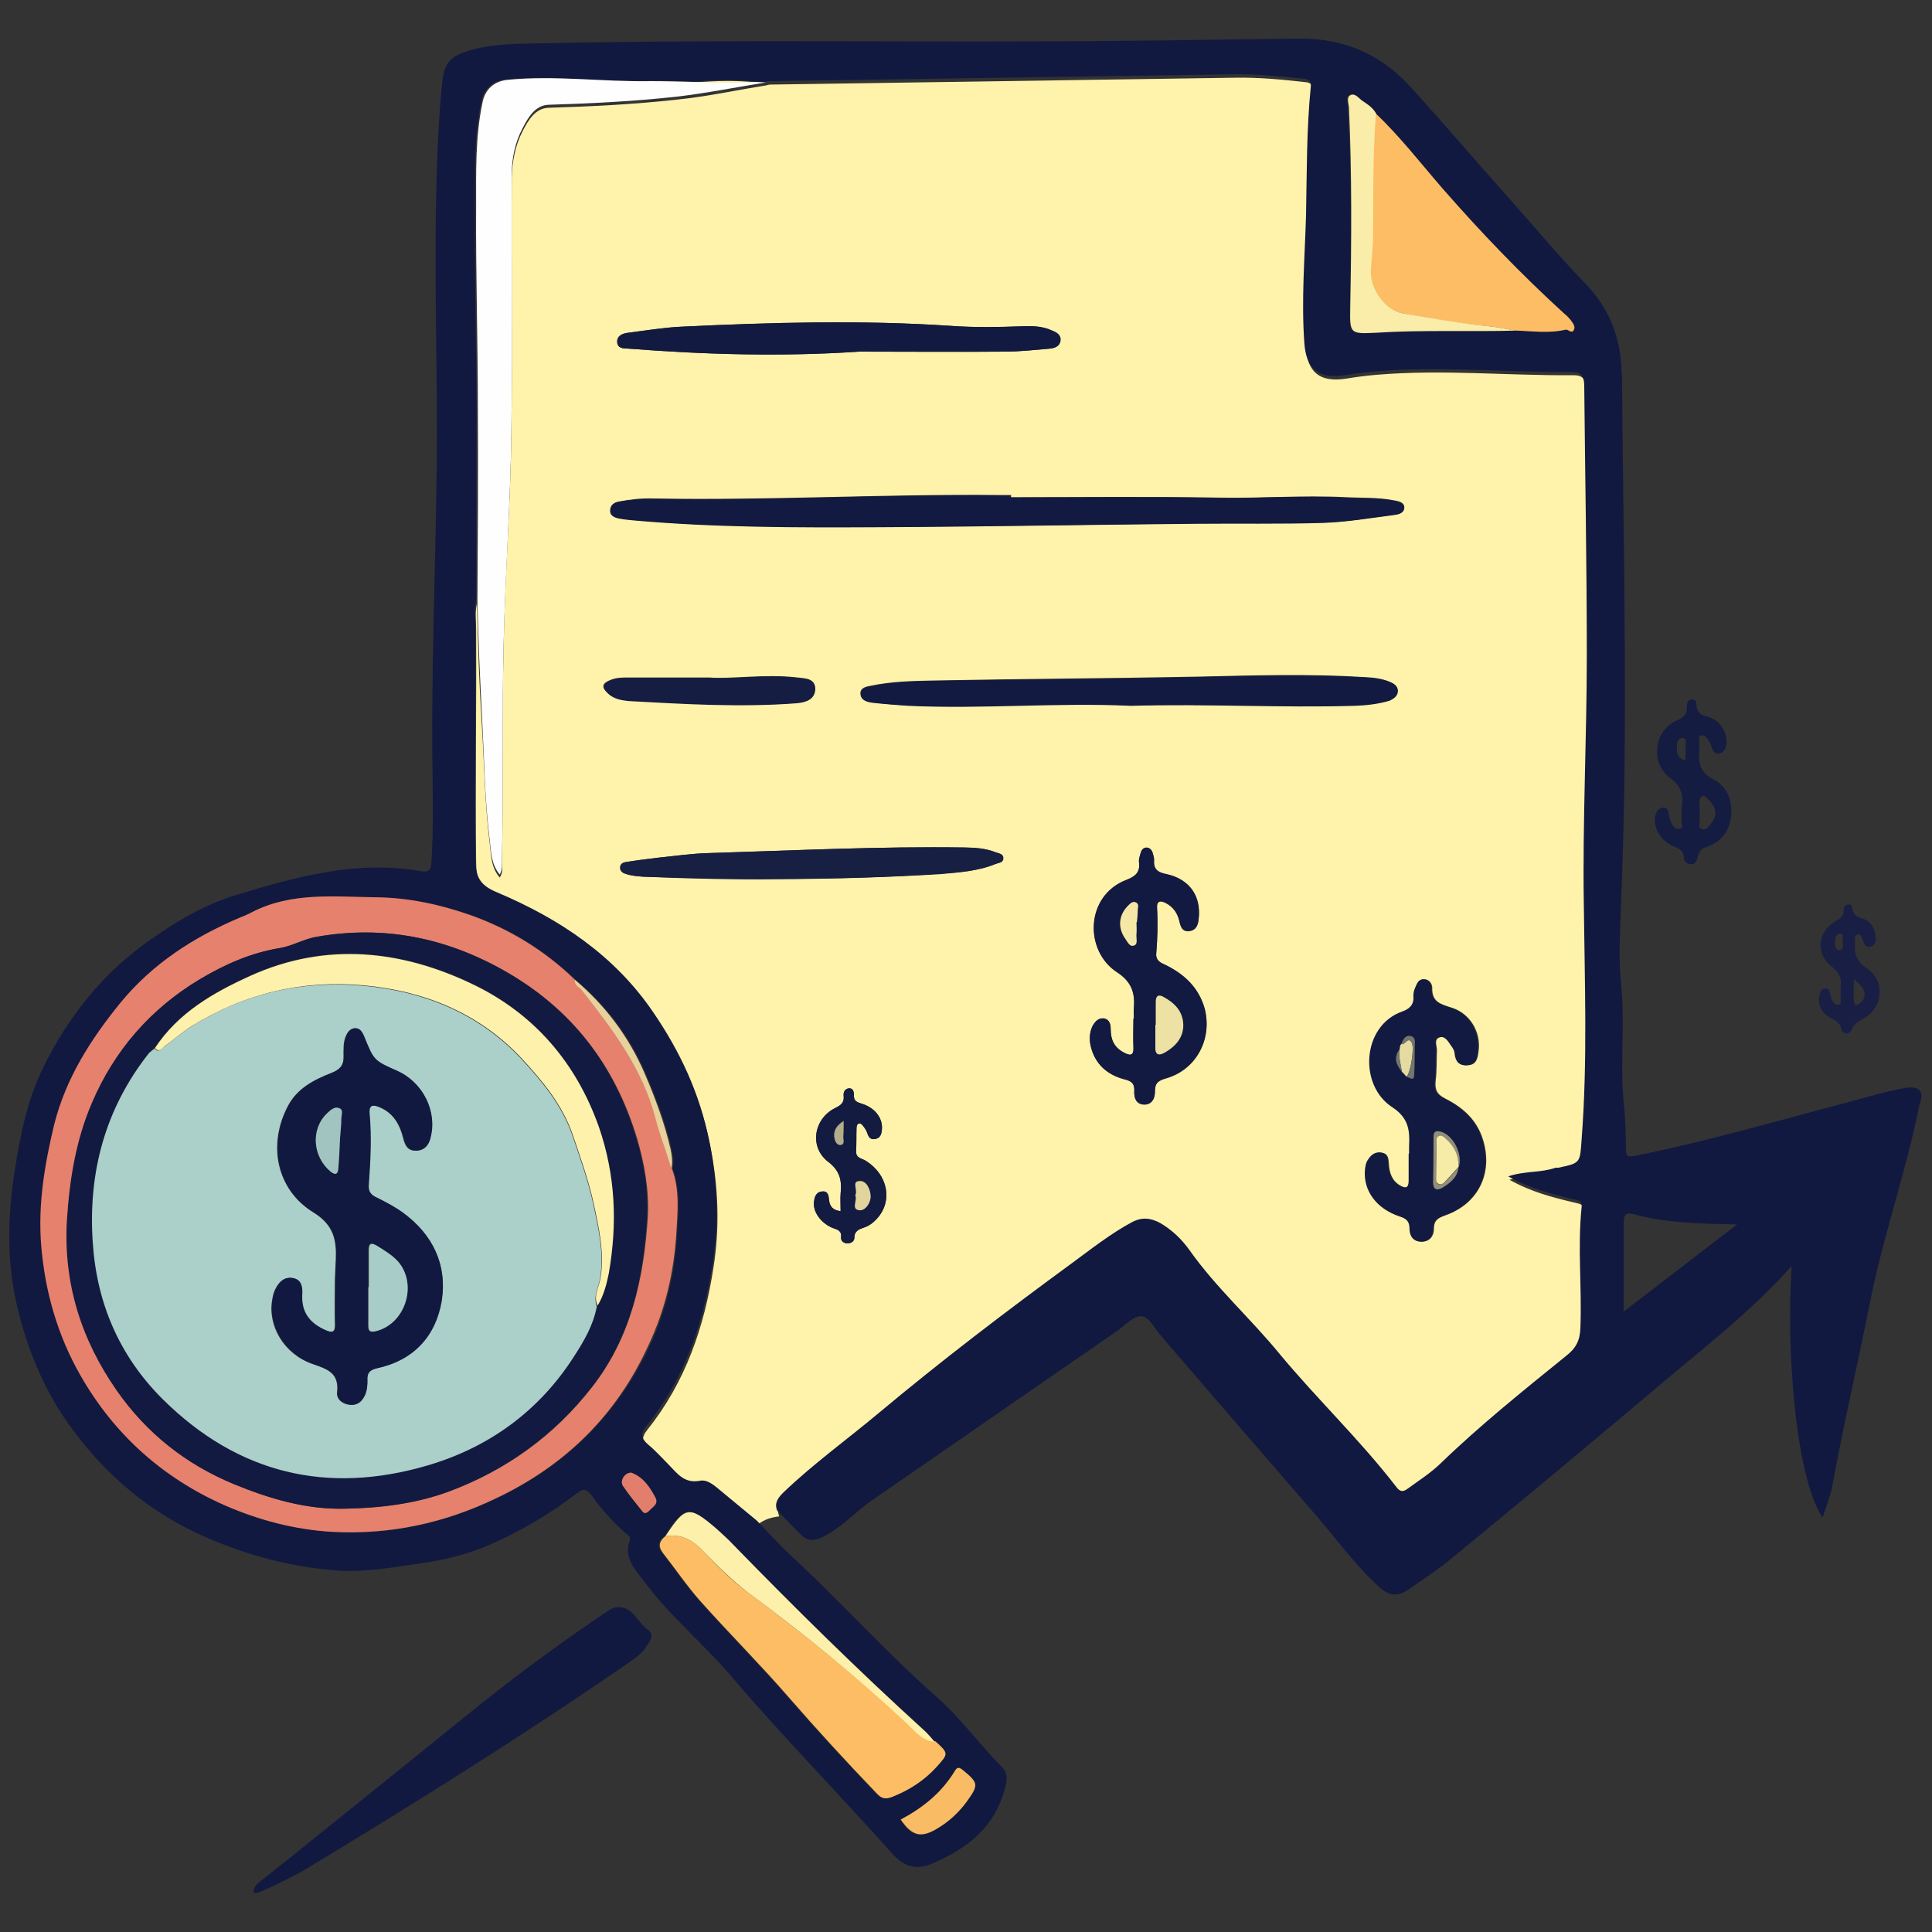 <?xml version="1.0" encoding="utf-8"?>
<!-- Generator: Adobe Illustrator 24.3.0, SVG Export Plug-In . SVG Version: 6.00 Build 0)  -->
<svg version="1.1" id="Layer_1" xmlns="http://www.w3.org/2000/svg" xmlns:xlink="http://www.w3.org/1999/xlink" x="0px" y="0px"
	 viewBox="0 0 45 45" style="enable-background:new 0 0 45 45;" xml:space="preserve">
<rect x="0" y="0" width="45" height="45" fill="#333333" stroke="none"/>
<style type="text/css">
	.st0{fill:#FFF2AB;}
	.st1{fill:#111940;}
	.st2{fill:#121941;}
	.st3{fill:#141C42;}
	.st4{fill:#191F44;}
	.st5{fill:#FEFEFE;}
	.st6{fill:#121A41;}
	.st7{fill:#171F43;}
	.st8{fill:#131B41;}
	.st9{fill:#161D42;}
	.st10{fill:#E6816D;}
	.st11{fill:#FDBD64;}
	.st12{fill:#FAEDA9;}
	.st13{fill:#FDF0AA;}
	.st14{fill:#F9BB64;}
	.st15{fill:#E7D29B;}
	.st16{fill:#E27F6C;}
	.st17{fill:#918E7B;}
	.st18{fill:#E5DA9F;}
	.st19{fill:#75756F;}
	.st20{fill:#EDE1A3;}
	.st21{fill:#F5E8A6;}
	.st22{fill:#E0D59D;}
	.st23{fill:#B3AD8A;}
	.st24{fill:#F7EBA8;}
	.st25{fill:#ABCFC9;}
	.st26{fill:#FEF1AB;}
	.st27{fill:#A8CCC7;}
	.st28{fill:#A2C4C1;}
</style>
<g>
	<path class="st0" d="M18.28,34.84c0.69-0.67,1.48-1.24,2.22-1.85c1.46-1.21,2.97-2.37,4.5-3.49c0.45-0.33,0.89-0.69,1.39-0.95
		c0.24-0.13,0.45-0.1,0.67,0.02c0.27,0.15,0.49,0.37,0.67,0.62c0.62,0.88,1.42,1.59,2.1,2.42c0.87,1.06,1.87,2.01,2.72,3.1
		c0.08,0.1,0.15,0.13,0.26,0.05c0.26-0.19,0.53-0.36,0.77-0.59c0.93-0.9,1.93-1.7,2.93-2.51c0.22-0.18,0.32-0.36,0.33-0.64
		c0.05-0.94-0.07-1.89,0.03-2.83c0.02-0.16-0.1-0.15-0.2-0.18c-0.51-0.12-1.01-0.25-1.51-0.53c0.39-0.13,0.76-0.08,1.1-0.2
		c0.02-0.01,0.04,0,0.06,0c0.53-0.11,0.51-0.12,0.55-0.67c0.14-1.83,0.07-3.66,0.05-5.49c-0.02-1.93,0.07-3.85,0.07-5.78
		c0-2.1-0.04-4.2-0.06-6.3c0-0.23-0.08-0.31-0.32-0.3c-1.52,0.01-3.03-0.14-4.55-0.01c-0.24,0.02-0.47,0.05-0.71,0.09
		c-0.61,0.09-0.9-0.14-0.94-0.76c-0.07-0.98,0.01-1.97,0.04-2.95c0.03-1,0.01-2,0.11-3c0.02-0.17-0.06-0.19-0.19-0.2
		c-0.53-0.06-1.06-0.11-1.6-0.1c-3.61,0.05-7.21,0.11-10.82,0.16c-0.04,0-0.07,0.01-0.11,0.02c0,0,0,0,0,0
		c-0.69,0.11-1.38,0.26-2.07,0.33c-0.99,0.11-1.99,0.16-2.99,0.19c-0.32,0.01-0.48,0.3-0.61,0.55c-0.17,0.33-0.24,0.7-0.25,1.08
		c-0.01,2,0.02,3.99-0.01,5.99c-0.02,1.65-0.15,3.29-0.18,4.94c-0.04,1.68,0,3.36-0.04,5.04c0,0.1,0.03,0.21-0.05,0.33
		c-0.2-0.23-0.2-0.51-0.23-0.77c-0.12-0.94-0.13-1.9-0.19-2.84c-0.06-0.92-0.09-1.84-0.11-2.77c-0.05,0.19-0.02,0.38-0.02,0.57
		c0.01,1.81-0.02,3.62,0,5.44c0,0.43,0.08,0.63,0.52,0.81c1.44,0.61,2.72,1.46,3.62,2.78c0.62,0.92,1.09,1.91,1.31,3.01
		c0.19,0.95,0.23,1.89,0.08,2.84c-0.21,1.38-0.65,2.68-1.54,3.79c-0.15,0.19-0.13,0.3,0.04,0.44c0.17,0.14,0.31,0.31,0.47,0.46
		c0.2,0.2,0.36,0.45,0.73,0.38c0.19-0.04,0.37,0.14,0.52,0.26c0.27,0.22,0.54,0.45,0.81,0.67l0,0c0.15-0.12,0.32-0.17,0.5-0.19
		C18.06,35.07,18.16,34.96,18.28,34.84z M20.43,28.38c-0.08,0.09-0.18,0.17-0.3,0.21c-0.12,0.04-0.23,0.08-0.23,0.24
		c0,0.08-0.07,0.13-0.16,0.13c-0.09,0-0.15-0.06-0.15-0.14c0.02-0.16-0.09-0.18-0.2-0.22c-0.28-0.12-0.46-0.38-0.43-0.61
		c0.02-0.12,0.05-0.23,0.2-0.24c0.13-0.01,0.14,0.1,0.15,0.2c0.01,0.15,0.09,0.24,0.27,0.26c0-0.15-0.01-0.28,0-0.41
		c0.03-0.3-0.01-0.52-0.29-0.74c-0.45-0.34-0.34-1,0.16-1.25c0.13-0.07,0.22-0.12,0.2-0.29c-0.01-0.08,0.03-0.16,0.12-0.17
		c0.1-0.01,0.12,0.08,0.12,0.16c-0.01,0.16,0.11,0.17,0.22,0.21c0.29,0.11,0.46,0.35,0.43,0.6c-0.01,0.1-0.04,0.19-0.16,0.21
		c-0.11,0.02-0.15-0.05-0.18-0.14c-0.02-0.06-0.06-0.12-0.1-0.17c-0.03-0.04-0.07-0.07-0.12-0.04c-0.02,0.02-0.03,0.06-0.03,0.1
		c-0.01,0.18-0.01,0.36-0.01,0.54c-0.01,0.16,0.14,0.16,0.23,0.22C20.68,27.36,20.8,27.97,20.43,28.38z M27.16,25.12
		c-0.17,0.05-0.26,0.1-0.26,0.3c0,0.16-0.07,0.32-0.26,0.31c-0.18-0.01-0.23-0.16-0.22-0.31c0.01-0.19-0.07-0.24-0.24-0.28
		c-0.41-0.11-0.68-0.37-0.78-0.79c-0.03-0.15-0.02-0.31,0.05-0.45c0.06-0.11,0.14-0.2,0.27-0.17c0.13,0.02,0.15,0.14,0.15,0.25
		c0,0.24,0.08,0.43,0.3,0.54c0.15,0.08,0.25,0.09,0.23-0.13c-0.01-0.22,0-0.44,0-0.66c0,0,0.01,0,0.01,0c0-0.08,0-0.15,0-0.23
		c0.03-0.35-0.04-0.62-0.39-0.85c-0.76-0.49-0.75-1.78,0.22-2.15c0.21-0.08,0.32-0.18,0.29-0.41c-0.01-0.07,0.02-0.15,0.04-0.22
		c0.02-0.07,0.06-0.12,0.14-0.12c0.08,0,0.12,0.06,0.14,0.13c0.02,0.05,0.04,0.11,0.03,0.17c-0.02,0.22,0.1,0.28,0.3,0.32
		c0.52,0.12,0.79,0.51,0.74,1.03c-0.02,0.14-0.05,0.27-0.22,0.29c-0.16,0.02-0.2-0.1-0.23-0.23c-0.04-0.18-0.14-0.33-0.31-0.42
		c-0.13-0.07-0.23-0.05-0.21,0.12c0.02,0.35,0.01,0.71-0.02,1.06c-0.01,0.17,0.1,0.21,0.21,0.26c0.45,0.22,0.78,0.53,0.92,1.03
		C28.24,24.21,27.86,24.92,27.16,25.12z M26.33,16.43c-1.73-0.09-3.45,0.08-5.18,0c-0.28-0.01-0.55-0.04-0.83-0.07
		c-0.12-0.01-0.27-0.05-0.28-0.2c-0.01-0.15,0.15-0.17,0.25-0.19c0.48-0.1,0.97-0.11,1.45-0.12c2.05-0.04,4.1-0.05,6.15-0.09
		c1.3-0.03,2.59-0.07,3.89,0.01c0.2,0.01,0.4,0.03,0.59,0.11c0.09,0.04,0.18,0.1,0.18,0.2c0,0.12-0.09,0.18-0.2,0.21
		c-0.27,0.08-0.54,0.11-0.82,0.12C29.81,16.48,28.07,16.38,26.33,16.43z M32.94,23.2c-0.01-0.06,0.01-0.13,0.04-0.19
		c0.04-0.09,0.07-0.21,0.21-0.2c0.11,0.01,0.17,0.11,0.17,0.2c-0.01,0.32,0.19,0.38,0.45,0.46c0.43,0.13,0.69,0.57,0.63,1.01
		c-0.02,0.15-0.04,0.32-0.24,0.33c-0.19,0.02-0.27-0.09-0.3-0.27c-0.01-0.06-0.05-0.13-0.08-0.18c-0.07-0.1-0.14-0.24-0.28-0.2
		c-0.15,0.04-0.07,0.2-0.07,0.3c-0.01,0.24,0,0.48-0.03,0.71c-0.02,0.2,0.02,0.31,0.21,0.41c0.38,0.19,0.7,0.45,0.86,0.87
		c0.3,0.81-0.04,1.58-0.85,1.86c-0.16,0.06-0.26,0.11-0.26,0.31c0,0.16-0.09,0.3-0.28,0.3c-0.19,0-0.27-0.14-0.27-0.3
		c0-0.18-0.08-0.24-0.24-0.29c-0.53-0.18-0.83-0.59-0.8-1.06c0.01-0.1,0.02-0.19,0.08-0.27c0.08-0.11,0.17-0.18,0.31-0.15
		c0.14,0.03,0.14,0.14,0.15,0.25c0.01,0.21,0.07,0.4,0.26,0.51c0.13,0.08,0.22,0.07,0.22-0.11c0-0.21,0-0.42,0-0.63
		c0,0,0.01,0,0.01,0c0-0.06,0-0.11,0-0.17c0.02-0.37-0.01-0.67-0.39-0.91c-0.79-0.51-0.71-1.9,0.26-2.22
		C32.85,23.51,32.96,23.4,32.94,23.2z M14.63,7.75c0.41-0.05,0.81-0.12,1.22-0.14c2.1-0.1,4.19-0.16,6.29-0.02
		c0.55,0.04,1.11,0.03,1.66,0.01c0.24-0.01,0.48-0.01,0.7,0.1c0.11,0.05,0.21,0.12,0.19,0.25c-0.02,0.12-0.14,0.16-0.24,0.17
		c-0.35,0.03-0.7,0.07-1.06,0.07c-1.13,0.01-2.25,0-3.38,0c-1.79,0.12-3.59,0.07-5.38-0.07c-0.12-0.01-0.25,0-0.26-0.16
		C14.37,7.81,14.51,7.76,14.63,7.75z M14.42,11.68c0.26-0.05,0.53-0.08,0.8-0.07c2.7,0.05,5.4-0.11,8.1-0.08c0.08,0,0.15,0,0.23,0
		c0,0.02,0,0.03,0,0.05c1.61,0,3.22-0.02,4.84,0.01c0.98,0.02,1.96-0.06,2.95-0.01c0.37,0.02,0.74,0,1.11,0.07
		c0.11,0.02,0.26,0.04,0.26,0.17c0,0.14-0.16,0.15-0.26,0.17c-0.54,0.07-1.08,0.17-1.62,0.18c-0.99,0.03-1.98,0.01-2.98,0.02
		c-2.46,0.03-4.92,0.07-7.38,0.08c-1.91,0.01-3.82,0.01-5.72-0.16c-0.1-0.01-0.21-0.02-0.31-0.04c-0.11-0.02-0.21-0.06-0.21-0.19
		C14.21,11.76,14.31,11.7,14.42,11.68z M14.21,15.84c0.12-0.05,0.24-0.06,0.36-0.06c0.57,0,1.15,0,1.95,0c0.53,0.04,1.3-0.09,2.06,0
		c0.18,0.02,0.4,0.02,0.4,0.26c0,0.24-0.2,0.31-0.43,0.33c-1.31,0.1-2.61,0.02-3.92-0.06c-0.18-0.01-0.36-0.04-0.5-0.19
		C14,15.99,14.04,15.91,14.21,15.84z M14.98,20.42c-0.14-0.01-0.29-0.02-0.42-0.07c-0.07-0.02-0.12-0.07-0.12-0.14
		c0-0.08,0.06-0.12,0.13-0.13c0.24-0.04,0.49-0.07,0.73-0.1c0.4-0.04,0.8-0.1,1.2-0.11c1.99-0.06,3.99-0.16,5.98-0.13
		c0.24,0,0.48,0.02,0.7,0.11c0.07,0.03,0.19,0.03,0.18,0.15c0,0.1-0.11,0.1-0.17,0.12c-0.41,0.17-0.85,0.2-1.29,0.23
		c-1.16,0.08-2.33,0.12-3.95,0.12C17.27,20.48,16.13,20.46,14.98,20.42z"/>
	<path class="st1" d="M15.62,27.17c0,0.02,0.01,0.04,0.02,0.05c-0.01-0.04-0.03-0.08-0.04-0.12C15.61,27.12,15.62,27.14,15.62,27.17
		z"/>
	<path class="st1" d="M44.32,25.35c-0.4,0.08-0.8,0.19-1.19,0.3c-1.68,0.44-3.34,0.93-5.04,1.27c-0.16,0.03-0.22,0.03-0.22-0.15
		c0-0.35-0.01-0.71-0.05-1.06c-0.09-0.92,0.03-1.85-0.06-2.77c-0.06-0.57-0.03-1.14-0.01-1.72c0.18-4.14,0.06-8.28,0.03-12.43
		c0-0.06-0.01-0.11-0.01-0.17c-0.03-0.77-0.29-1.44-0.84-2.01c-0.6-0.62-1.15-1.28-1.72-1.92c-0.79-0.89-1.57-1.8-2.37-2.68
		c-0.68-0.74-1.53-1.12-2.57-1.11c-1.33,0.01-2.65,0.04-3.98,0.05c-4.58,0.05-9.16-0.04-13.75,0.06c-0.51,0.01-1.02,0.01-1.51,0.14
		c-0.57,0.15-0.68,0.32-0.73,0.78c-0.09,0.86-0.12,1.73-0.14,2.6c-0.05,2.18,0.04,4.35,0.01,6.53c-0.03,2.21-0.12,4.43-0.1,6.64
		c0.01,0.78,0.03,1.56-0.02,2.35c-0.01,0.19-0.03,0.28-0.26,0.24c-1.48-0.26-2.88,0.13-4.27,0.55c-0.73,0.22-1.38,0.6-1.99,1.03
		C2.41,22.64,1.59,23.67,1,24.88c-0.37,0.75-0.53,1.58-0.66,2.4c-0.16,1.05-0.19,2.1,0.06,3.15c0.24,1,0.62,1.94,1.22,2.77
		c0.83,1.16,1.9,2.06,3.23,2.63c0.96,0.41,1.95,0.67,2.99,0.75c0.67,0.05,1.33-0.08,1.99-0.17c0.54-0.08,1.07-0.21,1.58-0.43
		c0.73-0.32,1.4-0.72,2.03-1.2c0.14-0.11,0.22-0.11,0.34,0.05c0.22,0.32,0.49,0.61,0.78,0.87c0.05,0.05,0.15,0.09,0.11,0.18
		c-0.15,0.41,0.12,0.67,0.33,0.95c0.6,0.81,1.38,1.45,2.03,2.21c1.2,1.41,2.5,2.73,3.73,4.11c0.28,0.32,0.56,0.43,0.97,0.25
		c0.8-0.35,1.43-0.83,1.67-1.72c0.05-0.18,0.09-0.37-0.06-0.52c-0.53-0.53-0.97-1.15-1.54-1.65c-1.18-1.04-2.22-2.21-3.37-3.27
		c-0.28-0.26-0.53-0.54-0.8-0.82l0,0c-0.27-0.22-0.54-0.45-0.81-0.67c-0.16-0.13-0.33-0.3-0.52-0.26c-0.37,0.07-0.53-0.18-0.73-0.38
		c-0.16-0.16-0.3-0.32-0.47-0.46c-0.17-0.15-0.19-0.25-0.04-0.44c0.89-1.11,1.33-2.41,1.54-3.79c0.15-0.94,0.11-1.89-0.08-2.84
		c-0.22-1.11-0.68-2.09-1.31-3.01c-0.9-1.32-2.18-2.17-3.62-2.78c-0.44-0.18-0.51-0.38-0.52-0.81c-0.02-1.81,0.02-3.62,0-5.44
		c0-0.19-0.03-0.38,0.02-0.57c0-1.5,0.01-2.99,0.01-4.49c-0.01-1.56-0.05-3.13-0.04-4.69c0-0.81-0.02-1.62,0.15-2.42
		c0.06-0.31,0.27-0.49,0.58-0.52c1.12-0.11,2.23,0.06,3.34,0.03c0.35-0.01,0.7,0.01,1.06,0.02c0.47-0.04,0.94-0.05,1.41,0
		c0.07,0,0.14,0.01,0.21,0.01c0,0,0,0,0,0c0,0,0,0,0,0c0.04-0.01,0.07-0.02,0.11-0.02c3.61-0.05,7.21-0.11,10.82-0.16
		c0.54-0.01,1.07,0.05,1.6,0.1c0.13,0.01,0.21,0.04,0.19,0.2c-0.1,1-0.09,2-0.11,3c-0.03,0.98-0.11,1.96-0.04,2.95
		c0.04,0.62,0.34,0.85,0.94,0.76c0.24-0.04,0.47-0.07,0.71-0.09c1.52-0.13,3.03,0.03,4.55,0.01c0.24,0,0.31,0.07,0.32,0.3
		c0.02,2.1,0.06,4.2,0.06,6.3c0,1.93-0.1,3.85-0.07,5.78c0.02,1.83,0.09,3.66-0.05,5.49c-0.04,0.56-0.02,0.56-0.55,0.67
		c-0.02,0-0.04,0-0.06,0c-0.34,0.12-0.72,0.07-1.1,0.2c0.5,0.28,1.01,0.41,1.51,0.53c0.1,0.03,0.22,0.02,0.2,0.18
		c-0.1,0.94,0.01,1.89-0.03,2.83c-0.01,0.29-0.11,0.47-0.33,0.64c-1,0.81-2.01,1.62-2.93,2.51c-0.24,0.23-0.51,0.4-0.77,0.59
		c-0.11,0.08-0.18,0.06-0.26-0.05c-0.84-1.09-1.84-2.04-2.72-3.1c-0.68-0.83-1.48-1.54-2.1-2.42c-0.18-0.25-0.4-0.46-0.67-0.62
		c-0.22-0.12-0.43-0.15-0.67-0.02c-0.5,0.27-0.94,0.62-1.39,0.95c-1.53,1.12-3.04,2.27-4.5,3.49c-0.74,0.62-1.52,1.18-2.22,1.85
		c-0.12,0.12-0.22,0.24-0.15,0.42c0.18,0.18,0.36,0.37,0.54,0.55c0.17,0.18,0.33,0.17,0.56,0.05c0.41-0.21,0.72-0.56,1.09-0.82
		c1.91-1.32,3.82-2.64,5.73-3.96c0.19-0.13,0.39-0.37,0.59-0.34c0.17,0.03,0.29,0.3,0.44,0.46c0.03,0.04,0.06,0.07,0.09,0.11
		c1.16,1.35,2.33,2.7,3.5,4.05c0.49,0.57,0.93,1.18,1.49,1.69c0.24,0.22,0.45,0.21,0.68,0.05c0.36-0.25,0.73-0.49,1.06-0.77
		c1.63-1.34,3.25-2.69,4.86-4.05c1.01-0.85,2.06-1.66,3-2.71c-0.06,1.06-0.04,2.05,0.05,3.03c0.12,1.35,0.36,2.36,0.67,2.83
		c0.08-0.25,0.18-0.49,0.23-0.75c0.27-1.47,0.61-2.92,0.9-4.38c0.31-1.52,0.83-2.98,1.13-4.5C44.83,25.42,44.71,25.27,44.32,25.35z
		 M11.57,34.9c-1.22,0.58-2.48,0.86-3.81,0.78c-0.87-0.05-1.71-0.27-2.51-0.62c-1.45-0.64-2.57-1.66-3.36-3.03
		c-0.53-0.92-0.82-1.93-0.91-3.01c-0.08-0.96,0.07-1.89,0.3-2.82c0.26-1.09,0.84-2,1.55-2.85c0.75-0.91,1.69-1.51,2.76-1.97
		c0.1-0.04,0.19-0.08,0.29-0.13c0.92-0.49,1.92-0.36,2.91-0.35c0.76,0.01,1.49,0.17,2.2,0.42c0.91,0.32,1.72,0.83,2.43,1.51l0,0l0,0
		c0.71,0.6,1.25,1.31,1.62,2.17c0.25,0.58,0.47,1.16,0.61,1.78c0.03,0.15,0.05,0.3,0.02,0.45c0.19,0.51,0.13,1.04,0.1,1.55
		c-0.05,0.89-0.26,1.75-0.63,2.56C14.37,32.96,13.19,34.13,11.57,34.9z M15.13,35.18c-0.05,0.05-0.11,0.09-0.17,0.02
		c-0.15-0.19-0.31-0.38-0.45-0.59c-0.08-0.12,0.04-0.31,0.19-0.31c0.27,0.1,0.43,0.32,0.56,0.57
		C15.35,35.03,15.21,35.09,15.13,35.18z M22.42,41.24c0.36,0.3,0.37,0.34,0.09,0.73c-0.18,0.26-0.42,0.47-0.69,0.63
		c-0.38,0.23-0.59,0.17-0.85-0.21c0.51-0.27,0.95-0.62,1.25-1.12C22.28,41.16,22.33,41.16,22.42,41.24z M21.52,40.29
		c0.09,0.08,0.17,0.18,0.25,0.27c0.31,0.28,0.31,0.3,0.03,0.59c-0.29,0.32-0.63,0.54-1.03,0.7c-0.16,0.07-0.25,0.04-0.37-0.08
		c-0.7-0.73-1.38-1.47-2.05-2.24c-0.66-0.76-1.38-1.48-2.05-2.23c-0.32-0.36-0.58-0.76-0.88-1.13c-0.12-0.16-0.09-0.28,0.06-0.39h0
		c0.46-0.71,0.55-0.72,1.18-0.18c0.14,0.12,0.28,0.24,0.4,0.37C18.52,37.45,19.99,38.9,21.52,40.29z M31.43,2.21
		c0.11-0.06,0.19,0.06,0.27,0.12c0.12,0.09,0.26,0.17,0.33,0.3c0.57,0.54,1.04,1.16,1.56,1.75c0.9,1.03,1.84,2.01,2.85,2.93
		c0.05,0.04,0.1,0.09,0.14,0.14c0.05,0.07,0.12,0.15,0.08,0.23c-0.05,0.11-0.13-0.01-0.2,0c-0.38,0.09-0.77,0.03-1.16,0.02
		c0,0,0,0,0,0c0,0,0,0,0,0c-1.09,0.03-2.17-0.02-3.26,0.05c-0.61,0.04-0.61,0.03-0.6-0.59c0.04-1.56,0.04-3.12-0.05-4.69
		C31.39,2.39,31.34,2.26,31.43,2.21z M37.82,30.55c0-0.74,0-1.4,0-2.07c0-0.17,0.04-0.25,0.23-0.2c0.76,0.21,1.54,0.22,2.41,0.24
		C39.55,29.22,38.71,29.86,37.82,30.55z"/>
	<path class="st2" d="M14.33,37.44c-0.06,0.01-0.12,0.05-0.18,0.09c-0.08,0.05-0.16,0.1-0.24,0.16c-1.05,0.71-2.06,1.47-3.05,2.27
		c-1.36,1.1-2.72,2.2-4.08,3.29c-0.26,0.21-0.52,0.41-0.78,0.62c-0.05,0.04-0.08,0.11-0.1,0.17c-0.01,0.03,0.04,0.06,0.08,0.05
		c0.07-0.02,0.13-0.04,0.19-0.07c0.33-0.16,0.67-0.31,0.98-0.5c2.55-1.54,5.07-3.12,7.52-4.81c0.14-0.1,0.28-0.2,0.38-0.35
		c0.08-0.12,0.21-0.28,0.04-0.4C14.83,37.78,14.74,37.38,14.33,37.44z"/>
	<path class="st3" d="M38.98,19.71c0.13,0.06,0.24,0.1,0.24,0.27c0,0.08,0.07,0.14,0.15,0.15c0.11,0.01,0.15-0.07,0.17-0.16
		c0.03-0.12,0.07-0.2,0.2-0.24c0.34-0.11,0.54-0.36,0.58-0.71c0.04-0.36-0.09-0.7-0.4-0.86c-0.33-0.16-0.36-0.39-0.34-0.69
		c0.01-0.07,0-0.13,0-0.2c0-0.05-0.03-0.13,0.05-0.14c0.06-0.01,0.11,0.03,0.14,0.08c0.04,0.05,0.08,0.11,0.09,0.17
		c0.03,0.1,0.07,0.19,0.19,0.17c0.11-0.03,0.16-0.13,0.16-0.24c0.02-0.28-0.16-0.55-0.45-0.62c-0.14-0.03-0.22-0.09-0.24-0.23
		c-0.01-0.07,0-0.17-0.11-0.17c-0.1,0-0.12,0.09-0.12,0.17c0.01,0.17-0.08,0.26-0.23,0.32c-0.55,0.23-0.62,1.01-0.16,1.34
		c0.27,0.19,0.31,0.42,0.27,0.69c0,0.13,0,0.23,0,0.34c0,0.06,0.04,0.15-0.06,0.16c-0.07,0.01-0.13-0.05-0.16-0.1
		c-0.03-0.06-0.05-0.12-0.07-0.19c-0.02-0.09-0.01-0.21-0.14-0.21c-0.13,0.01-0.17,0.12-0.19,0.22
		C38.51,19.28,38.68,19.59,38.98,19.71z M39.59,18.91C39.59,18.91,39.59,18.91,39.59,18.91c0-0.01,0-0.02,0-0.03
		c0.01-0.11-0.05-0.24,0.04-0.32c0.05-0.06,0.12,0.02,0.17,0.07c0.11,0.11,0.19,0.24,0.14,0.4c-0.01,0.04-0.03,0.07-0.05,0.1
		c-0.07,0.09-0.13,0.22-0.26,0.18c-0.09-0.03-0.03-0.17-0.04-0.26C39.58,19,39.59,18.96,39.59,18.91z M39.06,17.49
		c-0.01-0.13-0.01-0.3,0.13-0.3c0.13,0,0.05,0.16,0.07,0.25c0.01,0.08,0,0.17-0.01,0.27C39.1,17.67,39.07,17.58,39.06,17.49z"/>
	<path class="st4" d="M42.66,23.27c-0.02-0.03-0.02-0.07-0.03-0.11c-0.02-0.06-0.02-0.14-0.11-0.14c-0.09,0-0.13,0.08-0.14,0.16
		c-0.05,0.23,0.05,0.41,0.25,0.53c0.11,0.06,0.23,0.09,0.26,0.26c0.02,0.12,0.18,0.15,0.24,0.01c0.06-0.15,0.18-0.2,0.3-0.27
		c0.43-0.25,0.48-0.87,0.06-1.15c-0.25-0.17-0.31-0.35-0.28-0.61c0.01-0.06-0.04-0.15,0.04-0.18c0.1-0.03,0.11,0.07,0.14,0.14
		c0.03,0.08,0.07,0.17,0.18,0.14c0.11-0.03,0.13-0.13,0.12-0.23c-0.02-0.21-0.12-0.37-0.32-0.43c-0.12-0.04-0.21-0.08-0.22-0.22
		c-0.01-0.06-0.03-0.12-0.11-0.1c-0.07,0.01-0.1,0.07-0.1,0.13c0.01,0.16-0.1,0.2-0.21,0.27c-0.39,0.24-0.45,0.74-0.08,1.03
		c0.19,0.15,0.26,0.31,0.22,0.5c0,0.1,0.01,0.17,0,0.23c-0.01,0.06,0.04,0.15-0.05,0.17C42.72,23.41,42.69,23.33,42.66,23.27z
		 M43.18,22.81c0.28,0.21,0.32,0.4,0.15,0.55c-0.08,0.07-0.14,0.08-0.15-0.05C43.17,23.16,43.18,23.01,43.18,22.81z M42.85,22.13
		c-0.08,0.01-0.11-0.09-0.11-0.17c0-0.09,0.01-0.19,0.1-0.21c0.13-0.02,0.05,0.11,0.09,0.15C42.9,22,42.97,22.12,42.85,22.13z"/>
	<path class="st5" d="M11.41,19.6c0.03,0.25,0.03,0.53,0.23,0.77c0.07-0.13,0.04-0.23,0.05-0.33c0.04-1.68,0-3.36,0.04-5.04
		c0.04-1.65,0.16-3.29,0.18-4.94c0.03-1.99,0.01-3.99,0.01-5.99c0-0.37,0.07-0.74,0.25-1.08c0.13-0.25,0.29-0.54,0.61-0.55
		c1-0.03,2-0.08,2.99-0.19c0.69-0.08,1.38-0.22,2.07-0.33c0,0,0,0,0,0c-0.07,0-0.14-0.01-0.21-0.01c-0.47,0-0.94,0-1.41,0
		c0,0,0,0,0,0c-0.35-0.01-0.7-0.02-1.06-0.02c-1.12,0.02-2.23-0.14-3.34-0.03c-0.31,0.03-0.52,0.22-0.58,0.52
		c-0.17,0.8-0.15,1.61-0.15,2.42c-0.01,1.56,0.04,3.13,0.04,4.69c0.01,1.5,0,2.99-0.01,4.49c0.02,0.92,0.06,1.85,0.11,2.77
		C11.28,17.71,11.29,18.66,11.41,19.6z"/>
	<path class="st6" d="M14.43,12.08c0.1,0.02,0.21,0.03,0.31,0.04c1.9,0.17,3.81,0.17,5.72,0.16c2.46-0.01,4.92-0.06,7.38-0.08
		c0.99-0.01,1.99,0.01,2.98-0.02c0.54-0.02,1.08-0.11,1.62-0.18c0.1-0.01,0.26-0.03,0.26-0.17c0-0.13-0.15-0.15-0.26-0.17
		c-0.37-0.07-0.74-0.05-1.11-0.07c-0.98-0.05-1.96,0.02-2.95,0.01c-1.61-0.03-3.22-0.01-4.84-0.01c0-0.02,0-0.03,0-0.05
		c-0.08,0-0.15,0-0.23,0c-2.7-0.03-5.4,0.13-8.1,0.08c-0.27,0-0.53,0.02-0.8,0.07c-0.11,0.02-0.2,0.08-0.2,0.21
		C14.21,12.01,14.31,12.06,14.43,12.08z"/>
	<path class="st6" d="M32.43,25.79c0.38,0.25,0.41,0.54,0.39,0.91c0,0.06,0,0.11,0,0.17c0,0-0.01,0-0.01,0c0,0.21,0,0.42,0,0.63
		c0,0.18-0.08,0.19-0.22,0.11c-0.19-0.12-0.25-0.3-0.26-0.51c-0.01-0.1-0.01-0.22-0.15-0.25c-0.14-0.03-0.24,0.04-0.31,0.15
		c-0.06,0.08-0.07,0.17-0.08,0.27c-0.03,0.47,0.27,0.88,0.8,1.06c0.16,0.05,0.24,0.11,0.24,0.29c0,0.16,0.08,0.3,0.27,0.3
		c0.19,0,0.28-0.13,0.28-0.3c0-0.2,0.1-0.25,0.26-0.31c0.81-0.28,1.16-1.05,0.85-1.86c-0.16-0.42-0.48-0.68-0.86-0.87
		c-0.19-0.09-0.24-0.21-0.21-0.41c0.03-0.24,0.01-0.48,0.03-0.71c0.01-0.1-0.07-0.26,0.07-0.3c0.14-0.04,0.21,0.1,0.28,0.2
		c0.04,0.05,0.08,0.12,0.08,0.18c0.02,0.18,0.1,0.29,0.3,0.27c0.2-0.02,0.23-0.18,0.24-0.33c0.05-0.44-0.2-0.88-0.63-1.01
		c-0.26-0.08-0.46-0.14-0.45-0.46c0-0.09-0.06-0.19-0.17-0.2c-0.14-0.01-0.17,0.11-0.21,0.2c-0.03,0.06-0.04,0.13-0.04,0.19
		c0.02,0.2-0.09,0.3-0.26,0.36C31.72,23.89,31.64,25.28,32.43,25.79z M33.39,26.48c0-0.08,0.02-0.15,0.13-0.13
		c0.32,0.05,0.58,0.53,0.45,0.85h0l0,0l0,0c-0.03,0.23-0.19,0.36-0.37,0.47c-0.13,0.08-0.22,0.04-0.22-0.13
		C33.38,27.18,33.38,26.83,33.39,26.48z M32.85,24.13c0.14,0.03,0.1,0.16,0.1,0.26c0,0.21,0,0.41-0.01,0.62
		c-0.01,0.14-0.03,0.14-0.17,0.07c-0.04-0.04-0.08-0.08-0.11-0.12c-0.13-0.16-0.2-0.33-0.05-0.52c0.01-0.04,0-0.1,0.05-0.13
		C32.68,24.21,32.74,24.11,32.85,24.13z"/>
	<path class="st6" d="M27.14,22.47c-0.11-0.05-0.22-0.1-0.21-0.26c0.03-0.35,0.04-0.7,0.02-1.06c-0.01-0.18,0.08-0.2,0.21-0.12
		c0.17,0.09,0.27,0.24,0.31,0.42c0.03,0.13,0.06,0.25,0.23,0.23c0.17-0.02,0.21-0.15,0.22-0.29c0.06-0.52-0.21-0.91-0.74-1.03
		c-0.2-0.04-0.31-0.1-0.3-0.32c0-0.05-0.02-0.11-0.03-0.17c-0.02-0.07-0.06-0.12-0.14-0.13c-0.08,0-0.12,0.05-0.14,0.12
		c-0.02,0.07-0.05,0.15-0.04,0.22c0.03,0.23-0.08,0.33-0.29,0.41c-0.97,0.37-0.99,1.66-0.22,2.15c0.35,0.23,0.42,0.49,0.39,0.85
		c-0.01,0.08,0,0.15,0,0.23c0,0-0.01,0-0.01,0c0,0.22-0.01,0.44,0,0.66c0.01,0.22-0.08,0.21-0.23,0.13c-0.22-0.12-0.3-0.3-0.3-0.54
		c0-0.1-0.02-0.22-0.15-0.25c-0.13-0.02-0.21,0.07-0.27,0.17c-0.07,0.14-0.08,0.29-0.05,0.45c0.09,0.43,0.37,0.68,0.78,0.79
		c0.16,0.04,0.25,0.1,0.24,0.28c-0.01,0.15,0.04,0.3,0.22,0.31c0.2,0.01,0.27-0.15,0.26-0.31c0-0.2,0.09-0.25,0.26-0.3
		c0.7-0.2,1.08-0.91,0.9-1.62C27.92,23,27.59,22.69,27.14,22.47z M26.5,21.2c0,0.09-0.01,0.19-0.02,0.28c0,0-0.01,0-0.01,0
		c0,0.09,0.01,0.19,0,0.28c-0.01,0.09,0.04,0.22-0.05,0.26c-0.11,0.04-0.17-0.09-0.22-0.17c-0.17-0.25-0.14-0.53,0.07-0.75
		c0.05-0.05,0.11-0.12,0.19-0.08C26.53,21.06,26.5,21.14,26.5,21.2z M27.14,24.52c-0.15,0.09-0.23,0.05-0.23-0.13
		c0-0.17,0-0.34,0-0.51c0,0,0.01,0,0.01,0c0-0.18,0-0.36,0-0.54c0-0.13,0.05-0.18,0.18-0.11c0.26,0.15,0.46,0.34,0.47,0.67
		C27.56,24.18,27.38,24.38,27.14,24.52z"/>
	<path class="st6" d="M32.56,16.09c0-0.1-0.09-0.17-0.18-0.2c-0.19-0.08-0.39-0.1-0.59-0.11c-1.3-0.08-2.59-0.04-3.89-0.01
		c-2.05,0.05-4.1,0.05-6.15,0.09c-0.48,0.01-0.97,0.02-1.45,0.12c-0.1,0.02-0.26,0.04-0.25,0.19c0.01,0.15,0.15,0.18,0.28,0.2
		c0.27,0.03,0.55,0.05,0.83,0.07c1.73,0.08,3.45-0.08,5.18,0c1.74-0.05,3.47,0.05,5.21,0c0.28-0.01,0.55-0.04,0.82-0.12
		C32.47,16.27,32.56,16.21,32.56,16.09z"/>
	<path class="st6" d="M14.64,8.12c1.79,0.14,3.58,0.19,5.38,0.07c1.13,0,2.25,0.01,3.38,0c0.35,0,0.7-0.04,1.06-0.07
		c0.1-0.01,0.22-0.05,0.24-0.17c0.03-0.14-0.08-0.21-0.19-0.25c-0.22-0.1-0.46-0.11-0.7-0.1c-0.55,0.02-1.11,0.03-1.66-0.01
		c-2.1-0.14-4.2-0.08-6.29,0.02c-0.41,0.02-0.82,0.09-1.22,0.14c-0.12,0.02-0.26,0.06-0.25,0.22C14.39,8.12,14.52,8.12,14.64,8.12z"
		/>
	<path class="st7" d="M23.2,20.12c0.07-0.03,0.17-0.03,0.17-0.12c0.01-0.12-0.11-0.12-0.18-0.15c-0.23-0.09-0.46-0.1-0.7-0.11
		c-2-0.03-3.99,0.07-5.98,0.13c-0.4,0.01-0.8,0.07-1.2,0.11c-0.25,0.03-0.49,0.06-0.73,0.1c-0.07,0.01-0.13,0.04-0.13,0.13
		c0,0.08,0.05,0.12,0.12,0.14c0.14,0.05,0.28,0.06,0.42,0.07c1.14,0.05,2.29,0.07,2.97,0.06c1.63-0.01,2.79-0.05,3.95-0.12
		C22.35,20.32,22.79,20.29,23.2,20.12z"/>
	<path class="st8" d="M20.17,27.04c-0.09-0.06-0.23-0.06-0.23-0.22c0.01-0.18,0.01-0.36,0.01-0.54c0-0.03,0.01-0.08,0.03-0.1
		c0.05-0.03,0.09,0,0.12,0.04c0.04,0.05,0.08,0.11,0.1,0.17c0.03,0.09,0.07,0.16,0.18,0.14c0.12-0.02,0.15-0.1,0.16-0.21
		c0.03-0.26-0.14-0.5-0.43-0.6c-0.11-0.04-0.23-0.05-0.22-0.21c0-0.08-0.02-0.17-0.12-0.16c-0.09,0.01-0.13,0.09-0.12,0.17
		c0.02,0.17-0.07,0.23-0.2,0.29c-0.5,0.25-0.6,0.91-0.16,1.25c0.28,0.21,0.32,0.44,0.29,0.74c-0.01,0.13,0,0.26,0,0.41
		c-0.18-0.02-0.25-0.11-0.27-0.26c-0.01-0.1-0.02-0.2-0.15-0.2c-0.15,0.01-0.19,0.12-0.2,0.24c-0.03,0.23,0.15,0.49,0.43,0.61
		c0.11,0.04,0.22,0.06,0.2,0.22c-0.01,0.08,0.05,0.14,0.15,0.14c0.09,0,0.16-0.05,0.16-0.13c0-0.16,0.11-0.2,0.23-0.24
		c0.12-0.04,0.22-0.12,0.3-0.21C20.8,27.97,20.68,27.36,20.17,27.04z M19.56,26.66c-0.09,0-0.13-0.11-0.13-0.2
		c-0.01-0.14,0.05-0.25,0.22-0.36c0,0.16,0.01,0.26,0,0.36C19.64,26.54,19.69,26.67,19.56,26.66z M20.02,28.18
		c-0.2-0.02-0.04-0.23-0.1-0.35c0.07-0.11-0.09-0.32,0.09-0.33c0.17-0.01,0.26,0.19,0.26,0.35C20.28,28.01,20.16,28.2,20.02,28.18z"
		/>
	<path class="st9" d="M18.56,16.38c0.22-0.02,0.42-0.09,0.43-0.33c0-0.24-0.22-0.24-0.4-0.26c-0.76-0.09-1.53,0.04-2.06,0
		c-0.8,0-1.37,0-1.95,0c-0.13,0-0.25,0.01-0.36,0.06c-0.17,0.07-0.21,0.15-0.07,0.29c0.14,0.14,0.31,0.17,0.5,0.19
		C15.94,16.4,17.25,16.48,18.56,16.38z"/>
	<path class="st10" d="M15.75,28.77c0.03-0.52,0.09-1.05-0.1-1.55c-0.01-0.02-0.02-0.03-0.02-0.05c0-0.02-0.01-0.05-0.02-0.07
		c-0.12-0.34-0.24-0.69-0.33-1.04c-0.31-1.16-1.02-2.09-1.73-3.01c-0.05-0.07-0.17-0.1-0.15-0.22l0,0c-0.7-0.68-1.51-1.18-2.43-1.51
		c-0.71-0.25-1.44-0.41-2.2-0.42c-0.98-0.01-1.98-0.13-2.91,0.35c-0.09,0.05-0.19,0.09-0.29,0.13c-1.06,0.45-2.01,1.06-2.76,1.97
		c-0.7,0.86-1.28,1.77-1.55,2.85c-0.22,0.92-0.38,1.85-0.3,2.82c0.09,1.07,0.38,2.08,0.91,3.01c0.78,1.37,1.91,2.39,3.36,3.03
		c0.8,0.35,1.64,0.57,2.51,0.62c1.34,0.07,2.6-0.2,3.81-0.78c1.62-0.77,2.81-1.94,3.55-3.56C15.49,30.52,15.69,29.66,15.75,28.77z
		 M13.79,32.31c-0.87,1.12-1.99,1.93-3.33,2.43c-0.79,0.29-1.61,0.39-2.43,0.4c-0.89,0.02-1.75-0.23-2.57-0.57
		c-1.12-0.47-2.04-1.19-2.73-2.18c-0.83-1.19-1.24-2.51-1.16-3.98c0.06-0.94,0.21-1.86,0.58-2.72c0.52-1.22,1.36-2.19,2.51-2.88
		c0.58-0.35,1.19-0.62,1.88-0.73c0.28-0.05,0.55-0.21,0.84-0.26c1.55-0.27,2.99,0.01,4.37,0.79c1.57,0.89,2.58,2.21,3.09,3.91
		c0.17,0.58,0.28,1.19,0.25,1.81C15,29.77,14.7,31.15,13.79,32.31z"/>
	<path class="st11" d="M31.92,6.32c-0.01,0.42,0.34,0.91,0.75,0.98c0.67,0.12,1.34,0.25,2.02,0.3c0.21,0.02,0.41,0.07,0.61,0.1
		c0,0,0,0,0,0c0.39,0.01,0.77,0.07,1.16-0.02c0.07-0.02,0.15,0.11,0.2,0c0.04-0.08-0.03-0.16-0.08-0.23
		c-0.04-0.05-0.09-0.1-0.14-0.14c-1.01-0.92-1.95-1.9-2.85-2.93c-0.51-0.59-0.99-1.21-1.56-1.75c-0.08,0.99-0.06,1.98-0.07,2.97
		C31.96,5.84,31.92,6.08,31.92,6.32z"/>
	<path class="st11" d="M17.43,37.1c-0.38-0.28-0.72-0.62-1.05-0.97c-0.25-0.26-0.51-0.41-0.88-0.35l0,0h0
		c-0.14,0.11-0.18,0.23-0.06,0.39c0.29,0.37,0.56,0.77,0.88,1.13c0.67,0.75,1.39,1.47,2.05,2.23c0.66,0.76,1.35,1.51,2.05,2.24
		c0.11,0.12,0.2,0.15,0.37,0.08c0.4-0.16,0.74-0.38,1.03-0.7c0.27-0.3,0.28-0.31-0.03-0.59c-0.29-0.02-0.46-0.25-0.64-0.42
		C19.96,39.06,18.72,38.05,17.43,37.1z"/>
	<path class="st12" d="M31.45,7.16c-0.01,0.61-0.01,0.62,0.6,0.59c1.09-0.07,2.17-0.02,3.26-0.05c0,0,0,0,0,0
		c-0.2-0.03-0.41-0.08-0.61-0.1c-0.68-0.06-1.35-0.19-2.02-0.3c-0.41-0.07-0.76-0.56-0.75-0.98c0.01-0.24,0.04-0.47,0.05-0.71
		c0.01-0.99-0.01-1.98,0.07-2.97c-0.08-0.14-0.21-0.22-0.33-0.3c-0.08-0.06-0.16-0.18-0.27-0.12c-0.09,0.05-0.04,0.18-0.03,0.27
		C31.49,4.04,31.48,5.6,31.45,7.16z"/>
	<path class="st13" d="M16.68,35.6c-0.63-0.54-0.72-0.52-1.18,0.18l0,0c0.37-0.06,0.63,0.09,0.88,0.35
		c0.33,0.34,0.67,0.68,1.05,0.97c1.29,0.95,2.53,1.96,3.7,3.05c0.18,0.17,0.35,0.4,0.64,0.42c-0.08-0.09-0.16-0.19-0.25-0.27
		c-1.53-1.39-3-2.84-4.44-4.32C16.95,35.84,16.81,35.72,16.68,35.6z"/>
	<path class="st14" d="M20.98,42.38c0.26,0.38,0.47,0.44,0.85,0.21c0.27-0.16,0.5-0.37,0.69-0.63c0.28-0.39,0.27-0.43-0.09-0.73
		c-0.09-0.07-0.13-0.08-0.19,0.02C21.93,41.76,21.49,42.11,20.98,42.38z"/>
	<path class="st15" d="M13.54,23.05c0.72,0.92,1.43,1.85,1.73,3.01c0.09,0.35,0.22,0.69,0.33,1.04c0.01,0.04,0.03,0.08,0.04,0.12
		c0.03-0.15,0.01-0.3-0.02-0.45c-0.14-0.61-0.36-1.2-0.61-1.78c-0.37-0.85-0.91-1.57-1.62-2.17l0,0
		C13.37,22.95,13.48,22.98,13.54,23.05z"/>
	<path class="st16" d="M14.7,34.3c-0.15,0-0.27,0.19-0.19,0.31c0.14,0.21,0.3,0.4,0.45,0.59c0.06,0.08,0.12,0.03,0.17-0.02
		c0.08-0.09,0.22-0.15,0.13-0.31C15.13,34.63,14.98,34.4,14.7,34.3z"/>
	<path class="st0" d="M17.62,1.92c-0.47-0.05-0.94-0.04-1.41,0c0,0,0,0,0,0C16.68,1.92,17.15,1.92,17.62,1.92z"/>
	<path class="st17" d="M33.6,27.66c0.18-0.11,0.35-0.24,0.37-0.47l0,0c0,0,0,0,0,0c-0.1,0.11-0.2,0.22-0.3,0.33
		c-0.05,0.05-0.1,0.09-0.17,0.06c-0.06-0.03-0.05-0.1-0.05-0.15c0-0.27,0-0.55,0.01-0.82c0-0.05-0.01-0.12,0.06-0.14
		c0.06-0.02,0.11,0.02,0.15,0.06c0.21,0.17,0.31,0.4,0.3,0.67l0,0h0c0.12-0.31-0.14-0.8-0.45-0.85c-0.11-0.02-0.13,0.05-0.13,0.13
		c0,0.35,0,0.71-0.01,1.06C33.38,27.71,33.47,27.74,33.6,27.66z"/>
	<path class="st18" d="M32.88,24.28c-0.09-0.15-0.15,0.07-0.23,0.03c-0.05,0.03-0.04,0.08-0.05,0.13c-0.03,0.18,0.03,0.35,0.05,0.52
		c0.04,0.04,0.08,0.08,0.11,0.12C32.86,24.98,32.95,24.39,32.88,24.28z"/>
	<path class="st19" d="M32.88,24.28c0.07,0.11-0.02,0.7-0.11,0.8c0.15,0.07,0.16,0.07,0.17-0.07c0.01-0.21,0.01-0.41,0.01-0.62
		c0-0.1,0.04-0.23-0.1-0.26c-0.12-0.02-0.17,0.08-0.21,0.19C32.73,24.35,32.78,24.14,32.88,24.28z"/>
	<path class="st19" d="M32.65,24.96c-0.02-0.17-0.08-0.34-0.05-0.52C32.45,24.63,32.52,24.8,32.65,24.96z"/>
	<path class="st20" d="M27.1,23.22c-0.12-0.07-0.18-0.02-0.18,0.11c0,0.18,0,0.36,0,0.54c0,0-0.01,0-0.01,0c0,0.17,0,0.34,0,0.51
		c-0.01,0.19,0.08,0.22,0.23,0.13c0.24-0.14,0.42-0.34,0.42-0.63C27.56,23.56,27.36,23.36,27.1,23.22z"/>
	<path class="st21" d="M26.27,21.1c-0.21,0.21-0.24,0.5-0.07,0.75c0.06,0.08,0.11,0.22,0.22,0.17c0.09-0.03,0.04-0.17,0.05-0.26
		c0.01-0.09,0-0.19,0-0.28c0,0,0.01,0,0.01,0c0.01-0.09,0.02-0.19,0.02-0.28c0-0.06,0.04-0.14-0.04-0.18
		C26.38,20.98,26.32,21.05,26.27,21.1z"/>
	<path class="st22" d="M20.01,27.51c-0.18,0.01-0.02,0.22-0.09,0.33c0.06,0.12-0.11,0.33,0.1,0.35c0.14,0.01,0.26-0.17,0.26-0.33
		C20.27,27.69,20.18,27.49,20.01,27.51z"/>
	<path class="st23" d="M19.65,26.11c-0.17,0.11-0.23,0.22-0.22,0.36c0.01,0.08,0.04,0.19,0.13,0.2c0.13,0,0.08-0.12,0.08-0.19
		C19.65,26.37,19.65,26.26,19.65,26.11z"/>
	<path class="st6" d="M11.74,22.61c-1.38-0.78-2.82-1.06-4.37-0.79c-0.29,0.05-0.56,0.21-0.84,0.26c-0.68,0.11-1.29,0.38-1.88,0.73
		c-1.15,0.69-1.99,1.66-2.51,2.88c-0.37,0.86-0.52,1.78-0.58,2.72c-0.09,1.47,0.33,2.79,1.16,3.98c0.69,0.99,1.61,1.72,2.73,2.18
		c0.83,0.34,1.68,0.59,2.57,0.57c0.82-0.02,1.65-0.11,2.43-0.4c1.34-0.5,2.45-1.31,3.33-2.43c0.91-1.16,1.21-2.54,1.29-3.98
		c0.03-0.62-0.07-1.23-0.25-1.81C14.32,24.82,13.32,23.5,11.74,22.61z M14.17,29.66c-0.04,0.25-0.12,0.52-0.26,0.75
		c-0.09,0.44-0.31,0.82-0.54,1.18c-0.82,1.26-1.97,2.1-3.39,2.52c-2.34,0.69-4.42,0.21-6.17-1.53c-1.02-1.01-1.54-2.25-1.64-3.67
		c-0.11-1.63,0.29-3.11,1.31-4.4c0.03-0.04,0.08-0.07,0.13-0.11c0,0,0,0,0,0c0,0,0,0,0,0c0.54-0.82,1.36-1.29,2.22-1.68
		c1.76-0.8,3.54-0.6,5.21,0.21c1.4,0.68,2.38,1.81,2.9,3.32C14.33,27.38,14.37,28.51,14.17,29.66z"/>
	<path class="st24" d="M33.67,26.52c-0.04-0.04-0.09-0.08-0.15-0.06c-0.07,0.02-0.06,0.09-0.06,0.14c0,0.27-0.01,0.55-0.01,0.82
		c0,0.05-0.01,0.12,0.05,0.15c0.07,0.04,0.13-0.01,0.17-0.06c0.1-0.11,0.2-0.22,0.3-0.33C33.98,26.92,33.88,26.7,33.67,26.52z"/>
	<polygon class="st24" points="33.97,27.19 33.97,27.19 33.97,27.19 	"/>
	<path class="st25" d="M13.98,29.76c0.09-0.59-0.04-1.15-0.16-1.71c-0.12-0.55-0.31-1.08-0.49-1.61c-0.24-0.7-0.71-1.26-1.2-1.79
		c-0.99-1.05-2.26-1.56-3.67-1.69c-1.44-0.13-2.79,0.18-4.02,0.96c-0.22,0.14-0.41,0.31-0.62,0.46c-0.06,0.04-0.12,0.16-0.22,0.04
		c0,0,0,0,0,0c-0.04,0.04-0.09,0.07-0.13,0.11c-1.02,1.29-1.42,2.78-1.31,4.4c0.09,1.42,0.62,2.66,1.64,3.67
		c1.75,1.73,3.83,2.22,6.17,1.53c1.42-0.42,2.58-1.26,3.39-2.52c0.24-0.37,0.46-0.74,0.54-1.18C13.81,30.18,13.95,29.97,13.98,29.76
		z M10.28,30.3c-0.14,0.82-0.66,1.38-1.51,1.57c-0.16,0.04-0.23,0.11-0.22,0.27c0.01,0.11,0,0.23-0.05,0.34
		c-0.06,0.16-0.17,0.26-0.35,0.24c-0.17-0.01-0.32-0.13-0.3-0.29c0.05-0.45-0.22-0.54-0.57-0.66c-0.67-0.23-1.05-0.89-0.94-1.5
		c0.01-0.07,0.03-0.15,0.06-0.22c0.08-0.17,0.2-0.32,0.42-0.28c0.21,0.04,0.21,0.23,0.21,0.39c-0.02,0.41,0.18,0.66,0.54,0.82
		c0.18,0.08,0.24,0.04,0.23-0.15c-0.01-0.35,0-0.71,0-1.03c0.01-0.17,0.01-0.32,0.02-0.46c0.02-0.46-0.05-0.81-0.52-1.1
		c-0.86-0.53-1.07-1.57-0.6-2.47c0.22-0.42,0.61-0.62,1.02-0.78c0.2-0.08,0.29-0.18,0.28-0.39c0-0.16-0.01-0.33,0.06-0.48
		c0.04-0.09,0.11-0.17,0.21-0.17c0.11,0,0.16,0.09,0.2,0.18c0.23,0.58,0.23,0.58,0.77,0.81c0.6,0.26,0.94,0.93,0.78,1.56
		c-0.04,0.17-0.13,0.3-0.33,0.3c-0.2,0.01-0.26-0.13-0.3-0.29c-0.08-0.32-0.23-0.59-0.55-0.72c-0.15-0.07-0.26-0.07-0.24,0.15
		c0.05,0.55,0.02,1.11-0.02,1.66c-0.01,0.16,0.06,0.23,0.2,0.3c0.21,0.1,0.41,0.21,0.59,0.34C10.08,28.75,10.42,29.46,10.28,30.3z"
		/>
	<path class="st26" d="M11.04,22.94c-1.67-0.81-3.44-1.01-5.21-0.21c-0.86,0.39-1.68,0.86-2.22,1.68c0,0,0,0,0,0
		c0.1,0.12,0.16,0.01,0.22-0.04c0.21-0.15,0.4-0.32,0.62-0.46c1.23-0.77,2.59-1.09,4.02-0.96c1.41,0.13,2.68,0.64,3.67,1.69
		c0.49,0.53,0.96,1.09,1.2,1.79c0.18,0.53,0.37,1.06,0.49,1.61c0.12,0.56,0.25,1.13,0.16,1.71c-0.03,0.22-0.18,0.43-0.07,0.66
		c0.14-0.23,0.21-0.5,0.26-0.75c0.2-1.15,0.16-2.28-0.23-3.41C13.42,24.75,12.44,23.62,11.04,22.94z"/>
	<path class="st2" d="M9.38,28.24C9.2,28.11,8.99,28,8.79,27.9c-0.14-0.06-0.21-0.13-0.2-0.3c0.04-0.55,0.07-1.1,0.02-1.66
		c-0.02-0.22,0.09-0.21,0.24-0.15c0.32,0.14,0.47,0.4,0.55,0.72c0.04,0.16,0.1,0.29,0.3,0.29c0.19-0.01,0.29-0.13,0.33-0.3
		c0.16-0.62-0.18-1.29-0.78-1.56c-0.54-0.24-0.54-0.24-0.77-0.81c-0.04-0.09-0.09-0.18-0.2-0.18c-0.1,0-0.17,0.07-0.21,0.17
		C8,24.28,8.01,24.44,8.01,24.6c0,0.21-0.08,0.31-0.28,0.39c-0.41,0.16-0.81,0.36-1.02,0.78c-0.47,0.9-0.26,1.95,0.6,2.47
		c0.47,0.29,0.54,0.64,0.52,1.1c-0.01,0.14-0.01,0.29-0.02,0.46c0,0.32-0.01,0.68,0,1.03c0.01,0.2-0.06,0.23-0.23,0.15
		c-0.36-0.16-0.56-0.41-0.54-0.82c0.01-0.16,0-0.35-0.21-0.39c-0.21-0.04-0.33,0.1-0.42,0.28c-0.03,0.07-0.05,0.14-0.06,0.22
		c-0.11,0.6,0.27,1.26,0.94,1.5c0.35,0.12,0.62,0.21,0.57,0.66c-0.02,0.16,0.13,0.27,0.3,0.29c0.18,0.01,0.28-0.09,0.35-0.24
		c0.04-0.11,0.05-0.22,0.05-0.34c-0.01-0.16,0.05-0.23,0.22-0.27c0.85-0.18,1.37-0.74,1.51-1.57C10.42,29.46,10.08,28.75,9.38,28.24
		z M7.95,26.05c0,0.15-0.02,0.3-0.03,0.45c0,0,0,0,0,0c-0.01,0.24-0.02,0.47-0.04,0.71c-0.01,0.12-0.05,0.18-0.18,0.07
		c-0.42-0.35-0.47-0.99-0.08-1.36C7.7,25.85,7.8,25.77,7.9,25.8C8.02,25.84,7.95,25.97,7.95,26.05z M8.73,31.01
		c-0.15,0.04-0.16-0.04-0.16-0.15c0-0.29,0-0.59,0-0.88c0,0,0.01,0,0.01,0c0-0.29,0-0.57,0-0.86c0-0.15,0.04-0.2,0.18-0.11
		c0.18,0.11,0.36,0.21,0.5,0.37C9.74,29.92,9.43,30.85,8.73,31.01z"/>
	<path class="st27" d="M8.77,29.01c-0.14-0.08-0.18-0.03-0.18,0.11c0,0.29,0,0.57,0,0.86c0,0-0.01,0-0.01,0c0,0.29,0,0.59,0,0.88
		c0,0.11,0.01,0.18,0.16,0.15c0.7-0.16,1-1.09,0.53-1.63C9.13,29.23,8.95,29.12,8.77,29.01z"/>
	<path class="st28" d="M7.62,25.93c-0.39,0.37-0.34,1.01,0.08,1.36c0.13,0.1,0.17,0.04,0.18-0.07c0.02-0.24,0.03-0.47,0.04-0.71
		c0,0,0,0,0,0c0.01-0.15,0.03-0.3,0.03-0.45c0-0.09,0.06-0.22-0.06-0.25C7.8,25.77,7.7,25.85,7.62,25.93z"/>
</g>
</svg>
